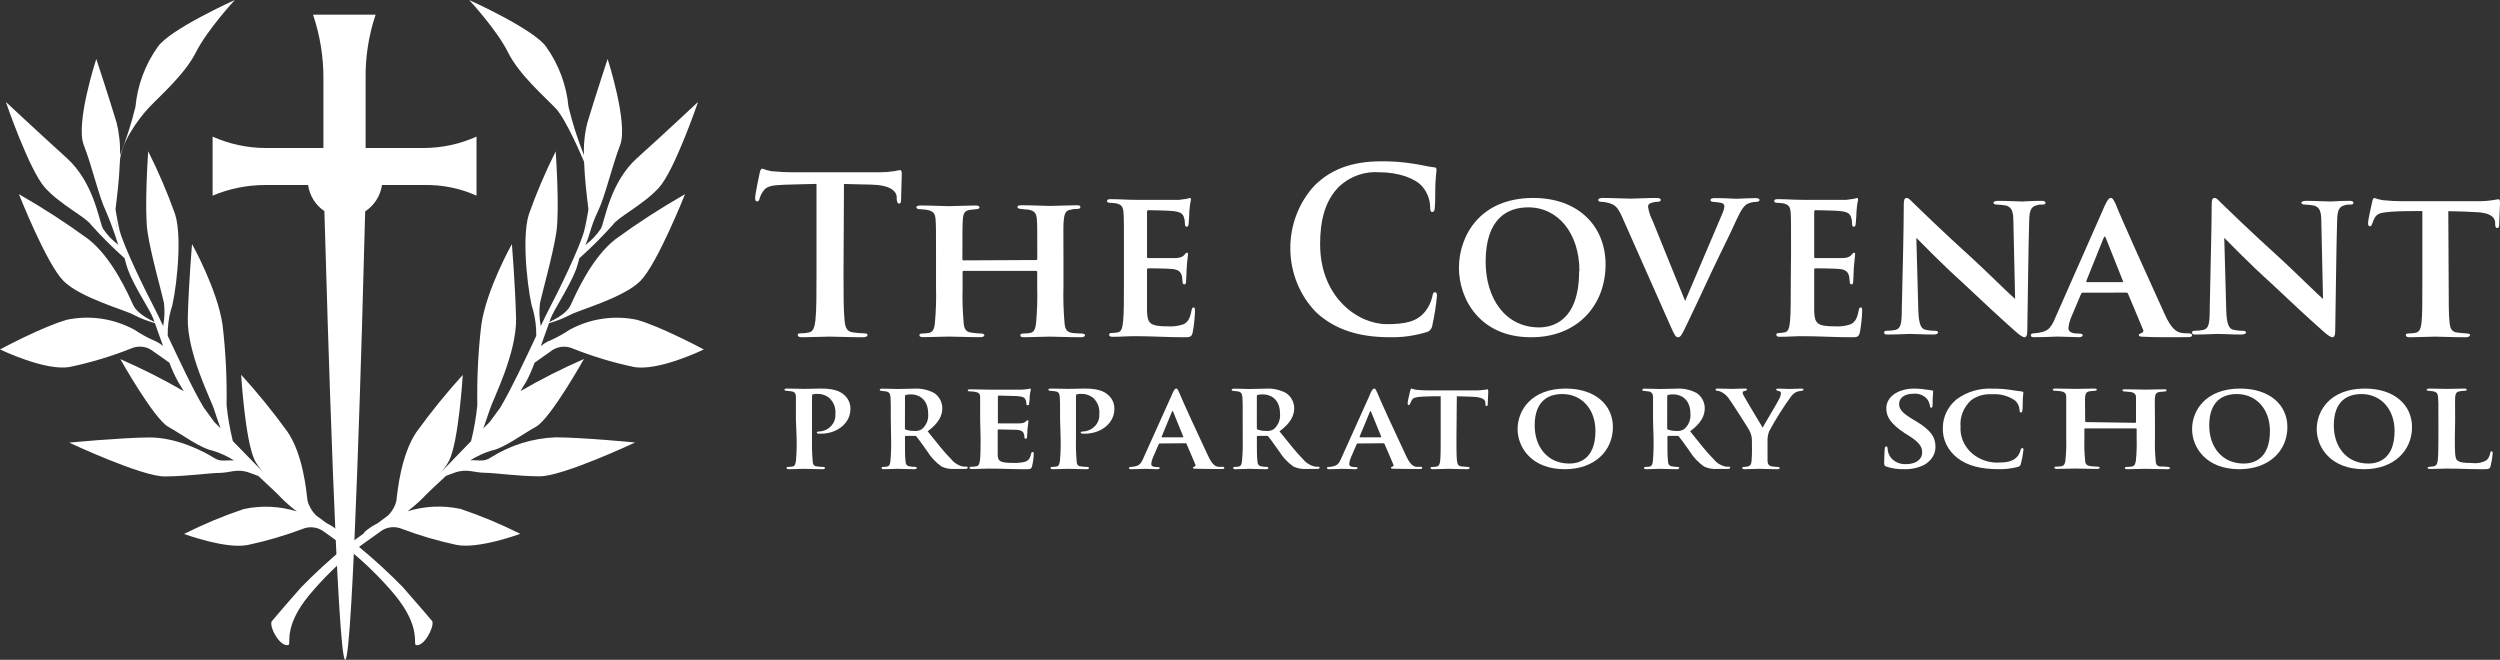 <?xml version="1.0" encoding="UTF-8"?> <svg xmlns="http://www.w3.org/2000/svg" height="90" viewBox="0 0 341 90" width="341"><rect x="0" y="0" width="341" height="90" fill="#333333" stroke="none"/><g fill="#fff"><path d="m58.967 84.739s-1.783-2.124-4.036-4.673c-1.893-1.93-3.887-3.759-5.973-5.48 0 0-1.058-.756-2.56-1.861l-.094-.187c-.539-.48-1.142-.883-1.792-1.198l-1.416-1.054c-.562-.556-.961-1.256-1.152-2.022-.179-1.487-.631-6.279-2.713-9.346-1.966-2.718-4.083-5.325-6.34-7.809 0 0 .546 9.049 1.869 11.7.31.578.691 1.114 1.135 1.597-1.263-1.292-2.756-2.846-4.138-4.248-.4-1.618-.686-3.262-.853-4.92.062-3.642-.12-7.284-.546-10.901-.683-4.818-4.164-11.046-4.164-11.046s-.452 5.285-.58 10.06c-.128 4.775 3.191 11.207 3.567 12.431.171.561.546 1.64.904 2.634l-.853-.85c-.478-.671-.973-1.351-1.45-1.988-1.502-2.498-3.413-6.644-4.906-9.78-.023-1.19.123-2.377.435-3.526.503-1.13 1.706-9.533.572-13.051-1.043-2.934-2.268-5.8-3.669-8.582 0 0-.555 7.953-.085 11.046.469 3.093 1.911 8.114 2.235 9.635.127 1.05.09 2.114-.111 3.152-.461-.986-.853-1.801-1.118-2.311-1.382-2.643-4.206-8.412-4.821-10.723-.154-.612-.35-1.631-.546-2.787-.004-.074-.004-.147 0-.221.179-1.478.495-3.917.58-6.356s2.372-5.676 3.874-7.299 4.966-4.588 6.502-7.647c1.536-3.059 5.307-7.129 5.307-7.129s-8.933 4.019-10.537 6.424c-1.705 2.41-2.746 5.222-3.02 8.157-.55 2.241-1.254 4.441-2.107 6.585.055-1.508-.106-3.015-.478-4.478-.973-3.229-2.756-8.65-2.756-8.65s-2.875 8.769-1.706 11.751c1.169 2.982 2.065 7.078 3.02 9.015.605 1.419 1.138 2.869 1.596 4.342.043.093.085.178.119.263-.835-.621-1.556-1.379-2.133-2.243-.546-1.147-1.237-6.279-4.932-9.618-3.694-3.339-8.302-7.647-8.302-7.647s3.2 9.346 5.35 11.709c2.15 2.362 5.537 3.976 6.28 5.056 1.434 1.603 2.958 3.123 4.565 4.554.171.654.316 1.181.435 1.495.853 2.379 3.02 5.497 3.456 6.687.051.127.111.306.188.518-.981-.467-2.415-1.283-2.867-2.243-.708-1.529-2.858-6.475-6.16-9.066-3.037-2.217-6.196-4.262-9.462-6.126 0 0 3.729 9.44 6.058 11.811 2.329 2.371 8.677 4.061 9.65 4.673.908.461 1.86.831 2.841 1.105.265.748.666 1.903 1.118 3.118-.286-.232-.594-.434-.921-.603-1.034-.432-2.023-.964-2.952-1.589-2.806-1.546-6.075-2.04-9.215-1.393-3.276.901-9.155 4.053-9.155 4.053s6.297 3.059 9.616 2.371c2.813-.598 5.57-1.431 8.242-2.49 1.042-.473 2.266-.297 3.131.45.495.323 1.382.96 2.116 1.487.336.91.741 1.794 1.212 2.643.188.289.452.731.751 1.241-2.8-1.623-5.691-3.085-8.66-4.376 0 0 4.565 8.114 6.527 9.219 1.962 1.105 4.428 2.957 6.075 3.263 1.047.322 2.045.782 2.969 1.368-.119-.035-.243-.052-.367-.051-1.186 0-1.587.221-2.56-.408-.973-.629-4.838-2.753-8.771-2.71-3.933.042-10.845.705-10.845.705s9.889 4.639 13.037 4.614 6.109-.476 7.491-.484 2.381-.654 4.13 0l1.135.416c1.476 1.368 2.739 2.549 3.131 2.991.661.663 1.368 1.28 2.116 1.844-2.341-.725-4.83-.836-7.227-.323-2.794.939-5.517 2.075-8.148 3.399 0 0 5.768 2.133 8.737 1.495 2.507-.537 4.972-1.258 7.372-2.158.889-.388 1.912-.319 2.739.187 1.749 1.249 3.311 2.345 3.78 2.744 2.237 1.832 4.296 3.869 6.152 6.084 3.609 4.41 2.415 6.704 2.85 6.797 1.041.306 2.508-2.371 2.235-3.237zm-43.242-54.804c.111.527.213 1.045.324 1.555-.146-.51-.254-1.029-.324-1.555z"></path><path d="m57.797 20.189h-7.928v-9.42c-.045-2.981.417-5.947 1.366-8.77h-8.536c.955 2.822 1.434 5.786 1.416 8.77v9.42h-7.92c-2.478-.014-4.927-.542-7.195-1.553v8.052c2.28-.961 4.726-1.454 7.195-1.452h5.829c.205 1.455 1.014 2.751 2.223 3.562.383 13.564 1.782 61.202 2.84 61.202s2.382-47.562 2.723-61.168c1.241-.806 2.077-2.117 2.29-3.596h5.729c2.466-.056 4.914.44 7.17 1.452v-8.052c-2.269 1.017-4.722 1.546-7.203 1.553z"></path><path d="m72.906 49.487c.734-.527 1.621-1.164 2.107-1.487.869-.747 2.094-.923 3.14-.45 2.669 1.06 5.423 1.893 8.233 2.49 3.319.688 9.615-2.371 9.615-2.371s-5.878-3.153-9.146-4.054c-3.14-.648-6.409-.153-9.214 1.394-.931.627-1.923 1.159-2.96 1.589-.323.171-.629.373-.913.603.444-1.215.853-2.371 1.118-3.119.979-.274 1.927-.644 2.832-1.105.981-.612 7.328-2.312 9.649-4.674 2.321-2.363 6.066-11.813 6.066-11.813-3.268 1.866-6.43 3.912-9.47 6.127-3.293 2.55-5.443 7.538-6.16 9.068-.452.96-1.877 1.776-2.867 2.244.077-.212.145-.391.188-.518.444-1.19 2.559-4.309 3.464-6.688.119-.314.264-.85.435-1.496 1.607-1.431 3.13-2.952 4.564-4.555.734-1.079 4.129-2.72 6.279-5.057 2.15-2.337 5.349-11.711 5.349-11.711s-4.615 4.334-8.309 7.649c-3.694 3.314-4.385 8.499-4.931 9.62-.576.862-1.294 1.621-2.124 2.244 0-.085.077-.17.111-.263.486-1.105.657-2.405 1.604-4.343.947-1.938 1.885-6.051 3.02-9.017 1.135-2.966-1.706-11.754-1.706-11.754s-1.775 5.422-2.747 8.652c-.376 1.462-.537 2.971-.478 4.479-.858-2.143-1.562-4.344-2.107-6.586-.274-2.936-1.315-5.749-3.02-8.159-1.604-2.405-10.536-6.425-10.536-6.425s3.771 4.054 5.298 7.13c1.527 3.076 5.008 6.06 6.509 7.649 1.502 1.589 3.873 7.3 3.873 7.3.085 2.439.401 4.878.58 6.357v.221c-.196 1.156-.392 2.176-.555 2.788-.614 2.312-3.413 8.082-4.812 10.725-.273.51-.657 1.326-1.126 2.312-.198-1.039-.233-2.103-.102-3.153.324-1.521 1.757-6.552 2.227-9.637s-.085-11.048-.085-11.048c-1.396 2.783-2.619 5.65-3.66 8.584-1.126 3.518.068 11.898.572 13.054.307 1.15.454 2.337.435 3.527-1.467 3.136-3.413 7.275-4.905 9.782-.478.637-.981 1.317-1.459 1.989-.264.246-.546.527-.853.85.35-.994.725-2.074.904-2.635.367-1.224 3.686-7.649 3.558-12.433-.128-4.785-.572-10.062-.572-10.062s-3.481 6.187-4.172 11.048c-.424 3.618-.604 7.261-.537 10.904-.164 1.659-.449 3.303-.853 4.921-1.374 1.402-2.858 2.949-4.121 4.249.437-.479.812-1.01 1.118-1.581 1.322-2.652 1.868-11.703 1.868-11.703-2.253 2.485-4.366 5.093-6.33 7.81-2.082 3.11-2.559 7.904-2.721 9.348-.182.765-.579 1.464-1.143 2.014l-1.416 1.062c-.65.315-1.253.719-1.792 1.198l-.102.187c-1.502 1.105-2.559 1.861-2.559 1.861-2.088 1.719-4.081 3.549-5.972 5.482-2.261 2.55-4.044 4.674-4.044 4.674-.307.85 1.203 3.544 2.295 3.195.435-.136-.768-2.431 2.841-6.799 1.858-2.216 3.92-4.253 6.16-6.085.461-.399 2.03-1.496 3.779-2.745.827-.506 1.85-.575 2.739-.187 2.397.902 4.858 1.623 7.362 2.159 2.977.637 8.745-1.496 8.745-1.496-2.631-1.324-5.354-2.46-8.147-3.399-2.396-.513-4.885-.402-7.226.323.746-.567 1.453-1.183 2.116-1.844.392-.433 1.647-1.623 3.131-2.992l1.126-.416c1.706-.629 2.756 0 4.138 0 1.382 0 4.334.459 7.49.484 3.157.025 13.036-4.615 13.036-4.615s-6.91-.68-10.843-.705c-3.111.123-6.136 1.058-8.77 2.711-.964.629-1.365.416-2.559.408-.124-.001-.248.016-.367.051.924-.586 1.922-1.046 2.969-1.368 1.647-.306 4.112-2.167 6.074-3.263 1.962-1.096 6.518-9.221 6.518-9.221-2.965 1.292-5.854 2.754-8.651 4.377.299-.51.555-.952.751-1.241.452-.842.84-1.717 1.16-2.618zm7.277-19.547c-.07.526-.179 1.045-.324 1.555.111-.442.213-.96.324-1.496z"></path><path d="m115.056 37.331c0 2.752 0 5.117.148 6.401.087.879.261 1.495 1.147 1.609.498.073 1.0.114 1.504.123.33 0 .478.088.478.237 0 .149-.235.299-.565.299-1.947 0-3.807-.088-4.633-.088-.687 0-2.547.088-3.729.088-.382 0-.591-.088-.591-.299 0-.211.122-.237.478-.237.357-0.0.713-.041 1.06-.123.591-.114.765-.774.869-1.644.148-1.248.148-3.614.148-6.365v-12.247c-1.13 0-2.955.088-4.407.114-1.738.062-2.425.211-2.868.879-.223.319-.393.672-.504 1.046-.052.237-.148.352-.322.352-.174 0-.269-.149-.269-.475 0-.475.565-3.2.626-3.438.087-.387.174-.563.356-.563.41.161.835.279 1.269.352.869.088 1.982.149 2.955.149h11.717c.684.001 1.366-.049 2.043-.149.261-.064.525-.113.791-.149.209 0 .243.185.243.633 0 .624-.096 2.69-.096 3.464 0 .299-.087.475-.261.475-.174 0-.296-.149-.33-.598 0-.088 0-.237 0-.325-.061-.774-.869-1.618-3.477-1.67-.774 0-1.982-.062-3.72-.088z"></path><path d="m141.306 35.468c.048.002.095-.014.129-.046.034-.031.052-.075.049-.119v-.511c0-3.615 0-4.232-.062-4.941-.062-.708-.268-1.095-1.151-1.26-.214 0-.669-.058-1-.091s-.491-.107-.491-.272.187-.231.553-.231c1.482 0 3.276.091 3.945.091s2.481-.091 3.57-.091c.366 0 .518.058.518.231s-.125.272-.455.272-.491 0-.794.091c-.723.082-.893.445-1 1.26-.107.815-.062 1.4-.062 5.039v4.199c-.047 1.67.004 3.341.152 5.006.062.7.241 1.202 1.035 1.317.366.058.973.058 1.33.082.357.025.428.14.428.255 0 .115-.214.247-.518.247-1.785 0-3.641-.082-4.338-.082s-2.303.082-3.427.082c-.393 0-.544-.082-.544-.247 0-.165.089-.255.419-.255.317-.006.633-.033.946-.082.544-.115.696-.618.785-1.342.149-1.643.199-3.292.152-4.941v-2.042c0-.107-.089-.14-.179-.14h-9.818c-.089 0-.179 0-.179.14v2.133c-.047 1.632.004 3.265.152 4.891.062.675.268 1.177 1.062 1.26.43.07.866.108 1.303.115.303 0 .455.14.455.255 0 .115-.214.247-.544.247-1.705 0-3.641-.082-4.311-.082s-2.428.082-3.49.082c-.303 0-.518-.082-.518-.247 0-.165.089-.255.428-.255.299-.006.598-.034.893-.082.544-.115.732-.642.794-1.342.147-1.643.197-3.292.152-4.941v-4.199c0-3.615 0-4.257-.062-5.015-.062-.758-.277-1.12-1.187-1.285-.322-.05-.647-.08-.973-.091-.33 0-.455-.107-.455-.272 0-.165.214-.231.553-.231 1.455 0 3.213.091 3.909.091.696 0 2.49-.091 3.57-.091.419 0 .571.091.571.255 0 .165-.205.247-.482.247l-.785.091c-.732.082-.946.469-1 1.285-.054.815-.062 1.457-.062 4.941v.502c-.003.044.015.088.049.119s.081.048.129.046z"></path><path d="m153.306 34.353c0-3.797 0-4.475-.055-5.291-.055-.816-.242-1.134-.951-1.314-.299-.051-.601-.079-.904-.086-.265 0-.397-.086-.397-.258 0-.18.156-.241.53-.241 1.114 0 2.174.094 3.335.094h5.992l1.06-.146c.12-.045.242-.082.366-.112.132 0 .164.112.164.232-.112.516-.185 1.042-.218 1.572 0 .472-.047.962-.101 1.718 0 .146-.055.404-.265.404-.21 0-.21-.146-.242-.464.007-.279-.038-.557-.132-.816-.156-.472-.366-.73-1.512-.859-.444-.06-2.829-.12-3.358-.12-.109 0-.164.086-.164.266v6.013c0 .172 0 .258.164.258h3.678c.561 0 1.005-.146 1.223-.412.218-.266.265-.318.366-.318.101 0 .164.06.164.206s-.109.73-.187 1.924c0 .498-.078 1.546-.078 1.718s0 .464-.242.464c-.242 0-.242-.258-.242-.404-.014-.225-.04-.449-.078-.67-.132-.558-.397-.936-1.325-1.022-.475-.06-2.704-.094-3.281-.094-.132 0-.164.12-.164.266v1.898 3.651c.055 1.718.397 2.104 2.836 2.104.735.049 1.471-.05 2.174-.292.608-.326.873-.859 1.06-1.873.055-.266.101-.412.288-.412s.187.241.187.498c-.033.982-.14 1.958-.319 2.92-.156.644-.366.644-1.247.644-2.338 0-4.286-.146-6.647-.146-.951 0-1.909.086-3.016.086-.319 0-.483-.086-.483-.258 0-.172.086-.266.397-.266.277-.006.553-.034.826-.086.475-.12.608-.67.686-1.546.109-1.022.109-2.92.109-5.051z"></path><path d="m179.574 42.645c-2.245-2.251-3.535-5.375-3.573-8.656-.038-3.281 1.178-6.438 3.37-8.748 2.073-2.016 4.807-3.24 9.089-3.24 1.396-.01 2.791.092 4.172.306 1.092.144 2.107.423 2.962.513.322 0 .347.189.347.369 0 .18-.085.612-.144 1.683-.059 1.071 0 2.7-.085 3.303 0 .459-.085.738-.347.738-.262 0-.288-.279-.288-.702-.038-1.052-.435-2.054-1.117-2.817-.948-1.071-3.199-1.899-5.839-1.899-1.97-.147-3.915.535-5.416 1.899-2.099 2.052-2.64 4.958-2.64 7.919 0 7.289 5.205 10.898 9.064 10.898 2.539 0 4.113-.306 5.264-1.719.466-.583.799-1.273.973-2.016.085-.486.144-.612.372-.612.228 0 .262.216.262.459-.121 1.37-.333 2.729-.635 4.068-.055.432-.348.787-.745.9-1.681.52-3.429.757-5.179.702-3.944-.009-7.253-.954-9.868-3.348z"></path><path d="m199 36.529c0-4.278 2.786-9.529 10.14-9.529 6.146 0 9.86 3.85 9.86 9.076 0 5.553-3.829 9.923-10.115 9.923-6.984.042-9.885-5.167-9.885-9.471zm16.434.453c0-5.159-2.901-8.699-6.984-8.699-2.736 0-5.809 1.426-5.809 7.415 0 4.966 2.654 8.959 7.288 8.959 1.668 0 5.464-.713 5.464-7.675z"></path><path d="m221.228 29.527c-.621-1.391-1.041-1.656-1.994-1.886-.286-.071-.58-.111-.875-.119-.236 0-.359-.111-.359-.256s.21-.265.63-.265c1.365 0 2.878.094 3.831.094.717 0 2.056-.094 3.499-.094.359 0 .569.094.569.265s-.184.256-.42.256c-.347.013-.69.083-1.015.205-.201.082-.322.284-.297.495.101.667.314 1.313.63 1.912 1.365 3.414 3.088 7.605 4.426 10.917 1.137-2.646 4.374-10.243 5.117-12.018.123-.271.203-.559.236-.854.018-.236-.147-.448-.385-.495-.351-.076-.708-.124-1.067-.145-.236 0-.446-.085-.446-.256s.175-.265.621-.265c1.4 0 2.624.094 2.948.094s1.75-.094 2.528-.094c.385 0 .595.094.595.265s-.21.256-.507.256c-.414.009-.82.109-1.19.29-.385.239-.779.674-1.487 2.236-1.015 2.262-1.75 3.628-3.21 6.709-1.671 3.568-2.887 6.18-3.499 7.426-.682 1.451-.875 1.801-1.216 1.801s-.507-.324-1.015-1.485z"></path><path d="m244.299 34.353c0-3.797 0-4.475-.047-5.291s-.242-1.134-.958-1.314c-.297-.051-.596-.079-.896-.086-.265 0-.397-.086-.397-.258 0-.18.156-.241.53-.241 1.106 0 2.166.094 3.335.094h5.984l1.06-.146c.122-.046.247-.083.374-.112.132 0 .156.112.156.232-.107.517-.177 1.043-.21 1.572 0 .472-.055.962-.109 1.718 0 .146-.047.404-.265.404-.218 0-.21-.146-.234-.464.007-.279-.038-.557-.132-.816-.164-.472-.374-.73-1.512-.859-.452-.06-2.836-.12-3.366-.12-.101 0-.156.086-.156.266v6.013c0 .172 0 .258.156.258h3.686c.569 0 1.005-.146 1.216-.412.21-.266.265-.318.374-.318s.156.06.156.206-.101.73-.187 1.924c0 .498-.078 1.546-.078 1.718s0 .464-.234.464-.242-.258-.242-.404c-.014-.225-.04-.449-.078-.67-.132-.558-.397-.936-1.325-1.022-.475-.06-2.704-.094-3.288-.094-.132 0-.156.12-.156.266v1.898 3.651c.055 1.718.397 2.104 2.836 2.104.732.049 1.466-.05 2.166-.292.616-.326.881-.859 1.06-1.873.055-.266.109-.412.296-.412s.187.241.187.498c-.033.982-.14 1.958-.319 2.92-.164.644-.374.644-1.247.644-2.338 0-4.294-.146-6.647-.146-.958 0-1.909.086-3.023.086-.319 0-.475-.086-.475-.258 0-.172.078-.266.397-.266.261-.008.522-.037.779-.086.483-.12.616-.67.694-1.546.101-1.022.101-2.92.101-5.051z"></path><path d="m259.677 27.838c0-.536.087-.838.382-.838.296 0 .504.285.947.712.443.427 3.929 3.845 8.153 7.657 1.921 1.768 5.215 5.026 5.702 5.412l-.235-10.539c0-1.449-.235-1.935-.947-2.195-.438-.083-.883-.131-1.33-.142-.322 0-.443-.142-.443-.276s.296-.235.652-.235c1.304 0 2.608.092 3.277.092.33 0 1.391-.092 2.608-.092.322 0 .556.059.556.26s-.113.251-.443.251-.469 0-.739.092c-.765.193-1.0.679-1.034 2.044-.113 3.653-.174 10.003-.261 15.079 0 .653-.148.88-.382.88s-.713-.31-1.278-.838c-1.652-1.449-4.815-4.381-7.267-6.702-2.608-2.337-5.493-5.303-6.206-6.015l.269 9.885c.061 1.851.356 2.446.869 2.622.454.113.922.17 1.391.168.261 0 .443.084.443.226 0 .142-.243.285-.591.285-1.539 0-2.608-.084-3.251-.084-.33 0-1.686.084-2.955.084-.33 0-.565 0-.565-.251 0-.251.148-.26.417-.26.377-.008.752-.047 1.121-.117.739-.193.869-.838.869-2.932.122-5.093.269-11.041.269-14.233z"></path><path d="m284.08 39.922c-.115 0-.177.059-.238.203l-1.324 3.133c-.204.479-.335.984-.388 1.499 0 .72.936.745 1.501.745.362 0 .45.119.45.237 0 .119-.203.254-.477.254-.936 0-2.013-.085-2.94-.085-.3 0-1.766.085-3.187.085-.327 0-.477-.059-.477-.254 0-.195.15-.263.362-.263 1.889-.169 2.313-.517 3.002-2.185l6.356-14.396c.547-1.346.883-1.897 1.174-1.897s.388.263.689.847c.512 1.414 4.953 11.229 6.639 14.921.953 2.151 1.704 2.54 2.339 2.642.327.049.658.069.989.059.327 0 .45.119.45.263 0 .144-.124.254-.512.254-1.262 0-4.414.059-6.303-.059-.265 0-.45-.085-.45-.229s.124-.169.274-.229c.15-.059.477-.169.3-.517l-2.039-4.869c-.029-.106-.133-.177-.247-.169zm5.376-1.44c.15 0 .15-.059.115-.144l-2.339-5.877c-.088-.229-.177-.288-.3 0l-2.366 5.877c0 .085 0 .144.115.144z"></path><path d="m301.677 27.838c0-.536.087-.838.382-.838.296 0 .504.285.939.712.435.427 3.938 3.845 8.162 7.657 1.921 1.768 5.215 5.026 5.702 5.412l-.235-10.539c0-1.449-.235-1.935-.947-2.195-.438-.083-.883-.131-1.33-.142-.322 0-.443-.142-.443-.276s.296-.235.652-.235c1.295 0 2.608.092 3.277.092.33 0 1.391-.092 2.608-.092.322 0 .556.059.556.26s-.113.251-.443.251-.469 0-.739.092c-.765.193-1.0.679-1.034 2.044-.113 3.653-.174 10.003-.261 15.079 0 .653-.148.88-.382.88s-.713-.31-1.278-.838c-1.652-1.449-4.815-4.381-7.267-6.702-2.608-2.337-5.493-5.303-6.206-6.015l.269 9.885c.052 1.851.356 2.446.869 2.622.451.113.916.17 1.382.168.269 0 .452.084.452.226 0 .142-.243.285-.6.285-1.53 0-2.608-.084-3.242-.084-.33 0-1.686.084-2.955.084-.33 0-.565 0-.565-.251 0-.251.148-.26.417-.26.377-.008.752-.047 1.121-.117.739-.193.869-.838.869-2.932.087-5.093.269-11.041.269-14.233z"></path><path d="m334 38.836c0 2.203 0 4.15.124 5.218.088.675.238 1.221 1.051 1.307.353.06.883.094 1.289.12.406.026.45.12.45.231 0 .111-.185.29-.538.29-1.766 0-3.531-.085-4.237-.085-.706 0-2.428.085-3.452.085-.362 0-.538-.111-.538-.29 0-.179.124-.231.45-.231.296-.006.591-.035.883-.085.574-.12.724-.64.812-1.366.115-1.042.115-2.903.115-5.192v-10.051c-.989 0-2.966 0-4.167.085-1.536.12-1.986.239-2.339.854-.146.274-.267.56-.362.854-.062.171-.15.29-.3.29-.15 0-.238-.145-.238-.436 0-.529.503-2.562.565-2.903s.15-.529.3-.529c.361.131.733.231 1.112.299.897.096 1.799.144 2.701.145h10.593c.592-.005 1.182-.053 1.766-.145.397-.06.6-.12.759-.12.159 0 .203.145.203.581s-.115 2.289-.115 2.929c0 .265-.088.41-.274.41s-.238-.145-.274-.495c0-.085 0-.205 0-.316-.062-.675-.689-1.341-2.913-1.366-.715-.06-1.827-.085-3.478-.12z"></path><path d="m108.561 57.182c0-2.087 0-2.567 0-3.047 0-.48-.185-.708-.652-.762-.21-.035-.423-.058-.636-.069-.161 0-.274-.053-.274-.152 0-.099.113-.152.362-.152.805 0 1.924.046 2.342.046.668 0 1.61-.046 2.334-.046 2.012 0 2.736.526 3.155.907.541.498.834 1.19.805 1.904 0 1.882-1.771 3.344-4.024 3.344-.12.011-.242.011-.362 0-.072 0-.201-.069-.201-.168 0-.099.129-.137.435-.137 1.261-.124 2.19-1.172 2.101-2.369.087-.826-.227-1.644-.853-2.224-.45-.357-1.022-.547-1.61-.533-.195-.007-.39.011-.579.053-.097 0-.145.099-.145.289v5.744c-.025 1.016.004 2.033.089 3.047 0 .427.145.762.612.762.266.042.535.065.805.069.201 0 .274.069.274.137 0 .069-.129.175-.29.175-1.07 0-2.213-.053-2.575-.053s-1.449.053-2.085.053c-.193 0-.306-.053-.306-.16s.072-.152.274-.152c.189-.004.377-.022.563-.053.306-.069.394-.358.451-.823.087-1.013.116-2.031.089-3.047z"></path><path d="m121.504 57.251c0-2.222 0-2.549-.038-3.044-.038-.495-.167-.761-.63-.822-.19 0-.395-.053-.577-.068-.182-.015-.258-.053-.258-.152 0-.099.099-.152.327-.152.759 0 1.808.046 2.104.046.456 0 1.671-.046 2.187-.046.971-.068 1.942.137 2.803.593.678.459 1.091 1.219 1.109 2.039 0 1.096-.516 2.07-1.997 3.188 1.261 1.575 2.324 2.929 3.213 3.804.417.521 1.003.879 1.656 1.012h.395c.137 0 .205.068.205.137s-.106.175-.289.175h-1.435c-.633.056-1.27-.057-1.846-.327-.786-.548-1.45-1.253-1.952-2.07-.615-.86-1.246-1.765-1.473-2.024-.06-.065-.148-.097-.235-.084h-1.215c-.033-.002-.065.01-.088.033s-.035.056-.033.089v.312c0 1.316 0 2.328.068 2.922 0 .434.137.761.6.807.251.044.505.067.759.068.137 0 .182.068.182.137s-.099.175-.289.175c-.904 0-2.104-.053-2.324-.053s-1.299.053-1.899.053c-.19 0-.289-.053-.289-.16s.068-.152.235-.152c.183-.002.366-.02.547-.053.296-.068.395-.373.433-.822.082-1.012.11-2.028.084-3.044zm1.929 1.118c0 .129 0 .198.137.236.369.124.757.183 1.147.175.367.043.737-.049 1.041-.259.611-.52.926-1.309.843-2.108 0-2.07-1.42-2.617-2.278-2.617-.255-.014-.511.009-.759.068-.084 0-.122.084-.122.205z"></path><path d="m133.692 57.238c0-2.187 0-2.576 0-3.048 0-.472-.177-.659-.718-.749-.223-.032-.448-.049-.673-.052-.204 0-.301-.052-.301-.157s.115-.127.399-.127c.833 0 1.639.045 2.516.045h4.5l.797-.082c.093-.027.187-.05.283-.067.097 0 .115.067.115.135-.08.298-.133.601-.159.906 0 .27 0 .562-.08.996 0 .082 0 .24-.195.24-.195 0-.159-.09-.186-.27.005-.161-.028-.322-.097-.472-.115-.27-.275-.427-1.134-.509-.337 0-2.135-.067-2.533-.067-.08 0-.115.052-.115.15v3.489c0 .105 0 .15.115.15h2.773c.443 0 .753-.082.886-.232.133-.15.204-.187.283-.187.08 0 .115 0 .115.12s-.08.419-.133 1.108c0 .292-.062.899-.062 1.011s0 .27-.177.27-.186-.15-.186-.232c0-.082 0-.225-.053-.389-.106-.322-.301-.539-1.001-.592-.354 0-2.029-.052-2.471-.052-.097 0-.115.067-.115.157v1.093 2.104c0 .996.292 1.213 2.126 1.213.553.028 1.108-.028 1.639-.165.461-.187.656-.472.797-1.078 0-.15.08-.24.221-.24.142 0 .133.135.133.292-.022.566-.102 1.13-.239 1.685-.115.367-.275.367-.886.367-1.772 0-3.233-.082-5.005-.082-.718 0-1.435.052-2.277.052-.239 0-.354-.052-.354-.157s.053-.15.292-.15c.208-.003.415-.02.62-.052.363-.067.461-.382.523-.891s.08-1.685.08-2.913z"></path><path d="m144.595 57.182c0-2.087 0-2.567-.04-3.047-.04-.48-.177-.708-.652-.762-.21-.036-.423-.059-.636-.069-.161 0-.266-.053-.266-.152 0-.099.105-.152.362-.152.806 0 1.917.046 2.336.046.669 0 1.611-.046 2.336-.046 2.014 0 2.739.526 3.158.907.545.496.839 1.19.806 1.904 0 1.882-1.78 3.344-4.028 3.344-.121.011-.242.011-.362 0-.072 0-.201-.069-.201-.168 0-.099.129-.137.435-.137 1.262-.124 2.192-1.172 2.102-2.369.087-.824-.224-1.641-.846-2.224-.451-.357-1.023-.547-1.611-.533-.195-.006-.39.012-.58.053-.089 0-.145.099-.145.289v5.744c-.025 1.016.004 2.033.089 3.047 0 .427.145.762.62.762.266.042.536.065.806.069.193 0 .266.069.266.137 0 .069-.121.175-.29.175-1.063 0-2.207-.053-2.57-.053-.362 0-1.45.053-2.086.053-.201 0-.306-.053-.306-.16s.072-.152.266-.152c.189-.004.378-.022.564-.053.306-.069.403-.358.459-.823.087-1.013.116-2.031.089-3.047z"></path><path d="m158.184 60.489c-.071 0-.102 0-.142.118l-.786 1.811c-.122.276-.199.567-.228.865 0 .414.551.429.881.429.33 0 .267.067.267.133 0 .067-.118.155-.283.155-.551 0-1.188-.052-1.73-.052-.181 0-1.062.052-1.88.052-.197 0-.283-.037-.283-.155 0-.118.087-.148.212-.148 1.117-.096 1.361-.296 1.77-1.264l3.751-8.331c.322-.784.495-1.101.692-1.101.197 0 .228.148.409.517.299.813 2.918 6.491 3.932 8.62.566 1.242 1.015 1.478 1.384 1.53.194.015.388.015.582 0 .197 0 .267.067.267.148s-.071.155-.299.155c-.786 0-2.603 0-3.72-.037-.157 0-.267-.052-.267-.133s.071-.096.157-.133c.087-.037.283-.096.181-.296l-1.203-2.817c-.015-.061-.076-.101-.142-.096zm3.146-.835c.087 0 .087 0 .071-.081l-1.376-3.393c-.055-.133-.11-.17-.181 0l-1.4 3.393c0 .052 0 .081.071.081z"></path><path d="m169.504 57.251c0-2.222 0-2.549-.038-3.043-.038-.495-.167-.761-.63-.822-.19 0-.395-.053-.585-.068-.19-.015-.251-.053-.251-.152s.099-.152.319-.152c.759 0 1.815.046 2.104.046.463 0 1.678-.046 2.187-.046.971-.069 1.942.136 2.803.593.681.457 1.097 1.218 1.116 2.039 0 1.096-.516 2.07-2.005 3.188 1.268 1.575 2.324 2.929 3.213 3.804.42.521 1.008.878 1.663 1.012h.395c.137 0 .205.068.205.137s-.106.175-.296.175h-1.435c-.633.055-1.27-.058-1.846-.327-.783-.549-1.445-1.253-1.944-2.07-.615-.86-1.253-1.765-1.473-2.024-.06-.064-.148-.095-.235-.084h-1.215c-.033-.002-.065.01-.088.033-.023.023-.035.056-.033.089v.312c0 1.316 0 2.328.068 2.922 0 .434.137.761.6.807.236.042.475.064.714.068.137 0 .19.068.19.137s-.099.175-.289.175c-.904 0-2.104-.053-2.324-.053s-1.299.053-1.899.053c-.19 0-.289-.053-.289-.16 0-.107.068-.152.235-.152.183-.002.366-.02.547-.053.289-.068.395-.373.425-.822.089-1.012.12-2.028.091-3.043zm1.929 1.118c0 .129.038.198.137.236.369.124.757.183 1.147.175.367.043.737-.049 1.041-.259.606-.523.918-1.31.835-2.108 0-2.07-1.413-2.617-2.278-2.617-.255-.014-.511.009-.759.068-.084 0-.122.084-.122.205z"></path><path d="m185.186 60.489c-.071 0-.11 0-.142.118l-.787 1.811c-.122.276-.199.567-.228.865 0 .414.543.429.881.429.212 0 .268.067.268.133 0 .067-.126.155-.283.155-.551 0-1.188-.052-1.739-.052-.173 0-1.062.052-1.873.052-.197 0-.283-.037-.283-.155 0-.118.087-.148.212-.148 1.117-.096 1.361-.296 1.771-1.264l3.754-8.331c.315-.784.496-1.101.692-1.101s.228.148.409.517c.299.813 2.919 6.491 3.935 8.62.567 1.242 1.007 1.478 1.377 1.53.196.015.394.015.59 0 .189 0 .26.067.26.148s-.071.155-.299.155c-.74 0-2.605 0-3.714-.037-.165 0-.268-.052-.268-.133s.071-.096.157-.133c.087-.037.283-.096.181-.296l-1.204-2.817c-.015-.061-.076-.101-.142-.096zm3.148-.835c.087 0 .087 0 .071-.081l-1.385-3.393c-.047-.133-.102-.17-.173 0l-1.401 3.393c0 .052 0 .081.071.081z"></path><path d="m198.66 59.838c0 1.282 0 2.414.073 3.037.057.39.146.705.641.75.219 0 .552.052.811.067s.276.067.276.135-.114.172-.333.172c-1.055 0-2.174-.052-2.572-.052-.397 0-1.485.052-2.101.052-.219 0-.333-.067-.333-.172s.073-.135.276-.135c.185-.003.37-.02.552-.052.341-.067.438-.367.487-.75.073-.607.073-1.687.073-2.999v-5.841c-.6 0-1.801 0-2.531.052-.933.067-1.209.135-1.428.502-.082.154-.155.311-.219.472 0 .105-.089.172-.178.172s-.154-.082-.154-.255c0-.3.316-1.5.349-1.687s.097-.307.187-.307c.218.077.444.135.673.172.539.056 1.08.083 1.622.082h6.49c.367.003.733-.025 1.095-.082.243 0 .365-.067.462-.067.097 0 .122.082.122.337 0 .255-.073 1.335-.073 1.702 0 .157-.049.24-.162.24-.114 0-.146-.082-.162-.285 0-.052 0-.12 0-.187 0-.39-.422-.75-1.777-.795-.438 0-1.111-.052-2.117-.067z"></path><path d="m207 58.518c0-2.473 1.809-5.518 6.568-5.518 3.98 0 6.432 2.201 6.432 5.254 0 3.221-2.484 5.746-6.552 5.746-4.558 0-6.448-2.987-6.448-5.482zm10.62.264c0-2.987-1.881-5.034-4.526-5.034-1.769 0-3.763.822-3.763 4.293 0 2.877 1.72 5.188 4.727 5.188 1.101 0 3.562-.418 3.562-4.447z"></path><path d="m225.473 57.251c0-2.222 0-2.549 0-3.043 0-.495-.175-.761-.638-.822-.19 0-.387-.053-.577-.068-.19-.015-.258-.053-.258-.152s.106-.152.327-.152c.759 0 1.808.046 2.104.046.456 0 1.671-.046 2.187-.046.971-.069 1.942.136 2.803.593.678.459 1.091 1.219 1.109 2.039 0 1.096-.509 2.07-1.997 3.188 1.261 1.575 2.324 2.929 3.213 3.804.417.521 1.003.879 1.656 1.012h.395c.137 0 .205.068.205.137s-.106.175-.289.175h-1.435c-.633.056-1.27-.057-1.846-.327-.784-.55-1.448-1.254-1.952-2.07-.615-.86-1.246-1.765-1.473-2.024-.06-.065-.148-.097-.235-.084h-1.215c-.033-.002-.065.01-.088.033-.023.023-.035.056-.033.089v.312c0 1.316 0 2.328.068 2.922 0 .434.137.761.6.807.251.044.505.067.759.068.137 0 .182.068.182.137s-.099.175-.289.175c-.904 0-2.104-.053-2.324-.053s-1.299.053-1.899.053c-.182 0-.289-.053-.289-.16 0-.107.068-.152.243-.152.183-.002.366-.02.547-.053.289-.068.387-.373.425-.822.082-1.012.11-2.028.084-3.043zm1.929 1.118c0 .129 0 .198.137.236.369.124.757.183 1.147.175.367.043.737-.049 1.041-.259.611-.52.926-1.309.843-2.108 0-2.07-1.42-2.617-2.278-2.617-.255-.014-.511.009-.759.068-.084 0-.122.084-.122.205z"></path><path d="m238.963 60.209c.021-.529-.105-1.055-.364-1.519-.194-.372-2.145-3.419-2.686-4.186-.265-.43-.642-.784-1.092-1.026-.173-.091-.362-.15-.557-.175-.124 0-.263-.053-.263-.152s.07-.152.263-.152c.348 0 1.548.046 2.052.046.294 0 .991-.046 1.726-.046.155 0 .24.046.24.129 0 .084-.046.144-.279.19s-.31.122-.31.243c.023.173.09.337.194.479.209.441 2.323 3.882 2.539 4.292.317-.6 2.044-3.456 2.268-3.935.127-.235.204-.494.225-.76 0-.137-.07-.258-.364-.327-.139 0-.279-.084-.279-.175 0-.091.07-.129.279-.129.542 0 1.03.046 1.494.046.317 0 1.363-.046 1.657-.046.178 0 .294.046.294.129 0 .084-.116.175-.31.175-.228.022-.452.073-.666.152-.31.164-.575.398-.774.684-1.076 1.489-2.053 3.045-2.926 4.657-.18.457-.259.946-.232 1.436v1.162 1.413c0 .41.139.76.627.805.256.042.515.065.774.068.17 0 .263.084.263.152s-.093.16-.279.16c-.999 0-2.059-.053-2.493-.053-.434 0-1.417.053-1.99.053-.225 0-.348-.038-.348-.16 0-.122.085-.137.248-.152.17-.002.339-.025.503-.068.348-.053.503-.357.519-.76.054-.615.054-1.2.054-1.436z"></path><path d="m257.316 63.651c-.258-.103-.316-.198-.316-.476 0-.843.058-1.671.075-1.913s.075-.367.208-.367.166.117.183.235c.004.223.04.445.108.66.304.949 1.321 1.582 2.439 1.517 1.498 0 2.172-.814 2.172-1.539 0-.726-.225-1.283-1.606-2.199l-.832-.528c-1.856-1.239-2.455-2.199-2.455-3.328 0-1.554 1.523-2.712 3.862-2.712.559.005 1.117.056 1.665.154.266 0 .491.081.674.095.183.015.191.081.191.183 0 .235-.075.63-.075 1.752 0 .308-.058.425-.191.425-.133 0-.166-.095-.183-.279-.047-.319-.175-.625-.375-.894-.43-.522-1.145-.801-1.873-.733-1.24 0-1.948.594-1.948 1.4 0 .616.333 1.158 1.665 1.965l.524.315c2.097 1.253 2.772 2.199 2.772 3.563.008 1.024-.604 1.974-1.606 2.492-.814.396-1.735.588-2.663.557-.823.03-1.644-.088-2.414-.345z"></path><path d="m266.972 62.452c-1.312-1.02-2.038-2.542-1.967-4.123.003-1.468.677-2.866 1.856-3.852 1.414-1.053 3.208-1.575 5.022-1.462.765-.008 1.529.043 2.285.154.603.08 1.071.175 1.587.227.159 0 .23.088.23.168s-.04.314-.071.804c-.032.49 0 1.265-.056 1.564-.056.3-.056.329-.198.329s-.19-.117-.19-.314c-.016-.487-.228-.951-.595-1.301-.904-.642-2.035-.952-3.173-.87-1.031-.07-2.053.225-2.856.826-1.017.946-1.539 2.254-1.428 3.582-.082 1.252.389 2.482 1.307 3.408s2.203 1.472 3.564 1.511c1.396 0 2.182-.132 2.785-.731.258-.274.438-.603.524-.958.071-.249.119-.292.246-.292s.159.095.159.212c-.066.653-.185 1.301-.357 1.937-.029.202-.19.367-.405.417-.913.235-1.861.338-2.808.307-2.158-.029-3.998-.402-5.458-1.542z"></path><path d="m291.229 57.671c.034 0.0.067-.011.09-.032.023-.02.035-.047.032-.075v-.304c0-2.214 0-2.586 0-3.043 0-.456-.198-.669-.811-.761l-.698-.053c-.236 0-.339-.068-.339-.175s.123-.129.377-.129c1.047 0 2.291.046 2.763.046.471 0 1.735-.046 2.499-.046.255 0 .368 0 .368.129 0 .129-.085.175-.321.175-.187.008-.373.026-.556.053-.509.053-.651.274-.698.761s0 .86 0 3.043v2.571c-.031 1.015.004 2.031.104 3.043 0 .426.17.761.717.761.255 0 .679 0 .943.053.264.053.302.084.302.152 0 .068-.151.16-.358.16-1.235 0-2.546-.053-3.036-.053s-1.612.053-2.404.053c-.273 0-.377-.053-.377-.16s.066-.152.292-.152c.221-.002.442-.02.66-.053.387-.068.49-.373.556-.822.103-1.012.137-2.028.104-3.043v-1.248c0-.068-.066-.084-.123-.084h-6.883c-.057 0-.123 0-.123.084v1.301c-.032 1.0.003 2.0.104 2.997 0 .411.189.715.745.761.312.042.627.065.943.068.207 0 .311.084.311.152s-.141.16-.377.16c-1.188 0-2.546-.053-3.017-.053s-1.697.053-2.442.053c-.207 0-.358-.053-.358-.16s.066-.152.302-.152c.218-.002.436-.02.651-.053.387-.068.509-.388.556-.822.102-1.012.136-2.028.104-3.043v-2.571c0-2.206 0-2.602 0-3.043 0-.441-.198-.685-.83-.761-.224-.033-.451-.051-.679-.053-.236 0-.321-.068-.321-.175s.151-.129.387-.129c1.018 0 2.244.046 2.734.046s1.744-.046 2.48-.046c.302 0 .405.046.405.152 0 .107-.151.152-.339.152l-.547.053c-.509.053-.66.289-.707.761-.047.472 0 .89 0 3.043v.304c-.003.028.009.055.032.075.023.02.056.032.09.032z"></path><path d="m299 58.518c0-2.473 1.809-5.518 6.568-5.518 3.98 0 6.432 2.201 6.432 5.254 0 3.221-2.476 5.746-6.552 5.746-4.566 0-6.448-2.987-6.448-5.482zm10.62.264c0-2.987-1.881-5.034-4.518-5.034-1.777 0-3.763.822-3.763 4.293 0 2.877 1.712 5.188 4.719 5.188 1.101 0 3.562-.418 3.562-4.447z"></path><path d="m316 58.518c0-2.473 1.809-5.518 6.568-5.518 3.98 0 6.432 2.201 6.432 5.254 0 3.221-2.476 5.746-6.544 5.746-4.575 0-6.456-2.987-6.456-5.482zm10.62.264c0-2.987-1.881-5.034-4.526-5.034-1.769 0-3.763.822-3.763 4.293 0 2.877 1.72 5.188 4.719 5.188 1.109 0 3.57-.418 3.57-4.447z"></path><path d="m334.84 59.783c0 1.787 0 2.794.347 3.028.347.235.685.341 2.013.341.684.092 1.382-.042 1.962-.379.27-.26.444-.588.499-.939 0-.136.051-.273.186-.273.135 0 .152.121.152.295-.047.589-.143 1.173-.288 1.749-.11.341-.186.394-1.023.394-1.692 0-3.24-.083-5.024-.083-.685 0-1.396.053-2.174.053-.228 0-.364-.053-.364-.159s.102-.136.288-.151c.179-.003.358-.02.533-.053.398-.083.516-.356.575-.916.059-.56.076-1.688.076-2.93v-2.559c0-2.211 0-2.551-.042-3.028-.042-.477-.169-.696-.685-.802-.187-.034-.376-.057-.567-.068-.195 0-.305-.053-.305-.151 0-.098.127-.151.398-.151.795 0 1.827.045 2.326.045.355 0 1.692-.045 2.377-.045.262 0 .364.045.364.151s-.102.151-.33.151c-.211.005-.42.028-.626.068-.457.068-.592.31-.626.818-.034.507 0 .757 0 3.028z"></path></g></svg> 